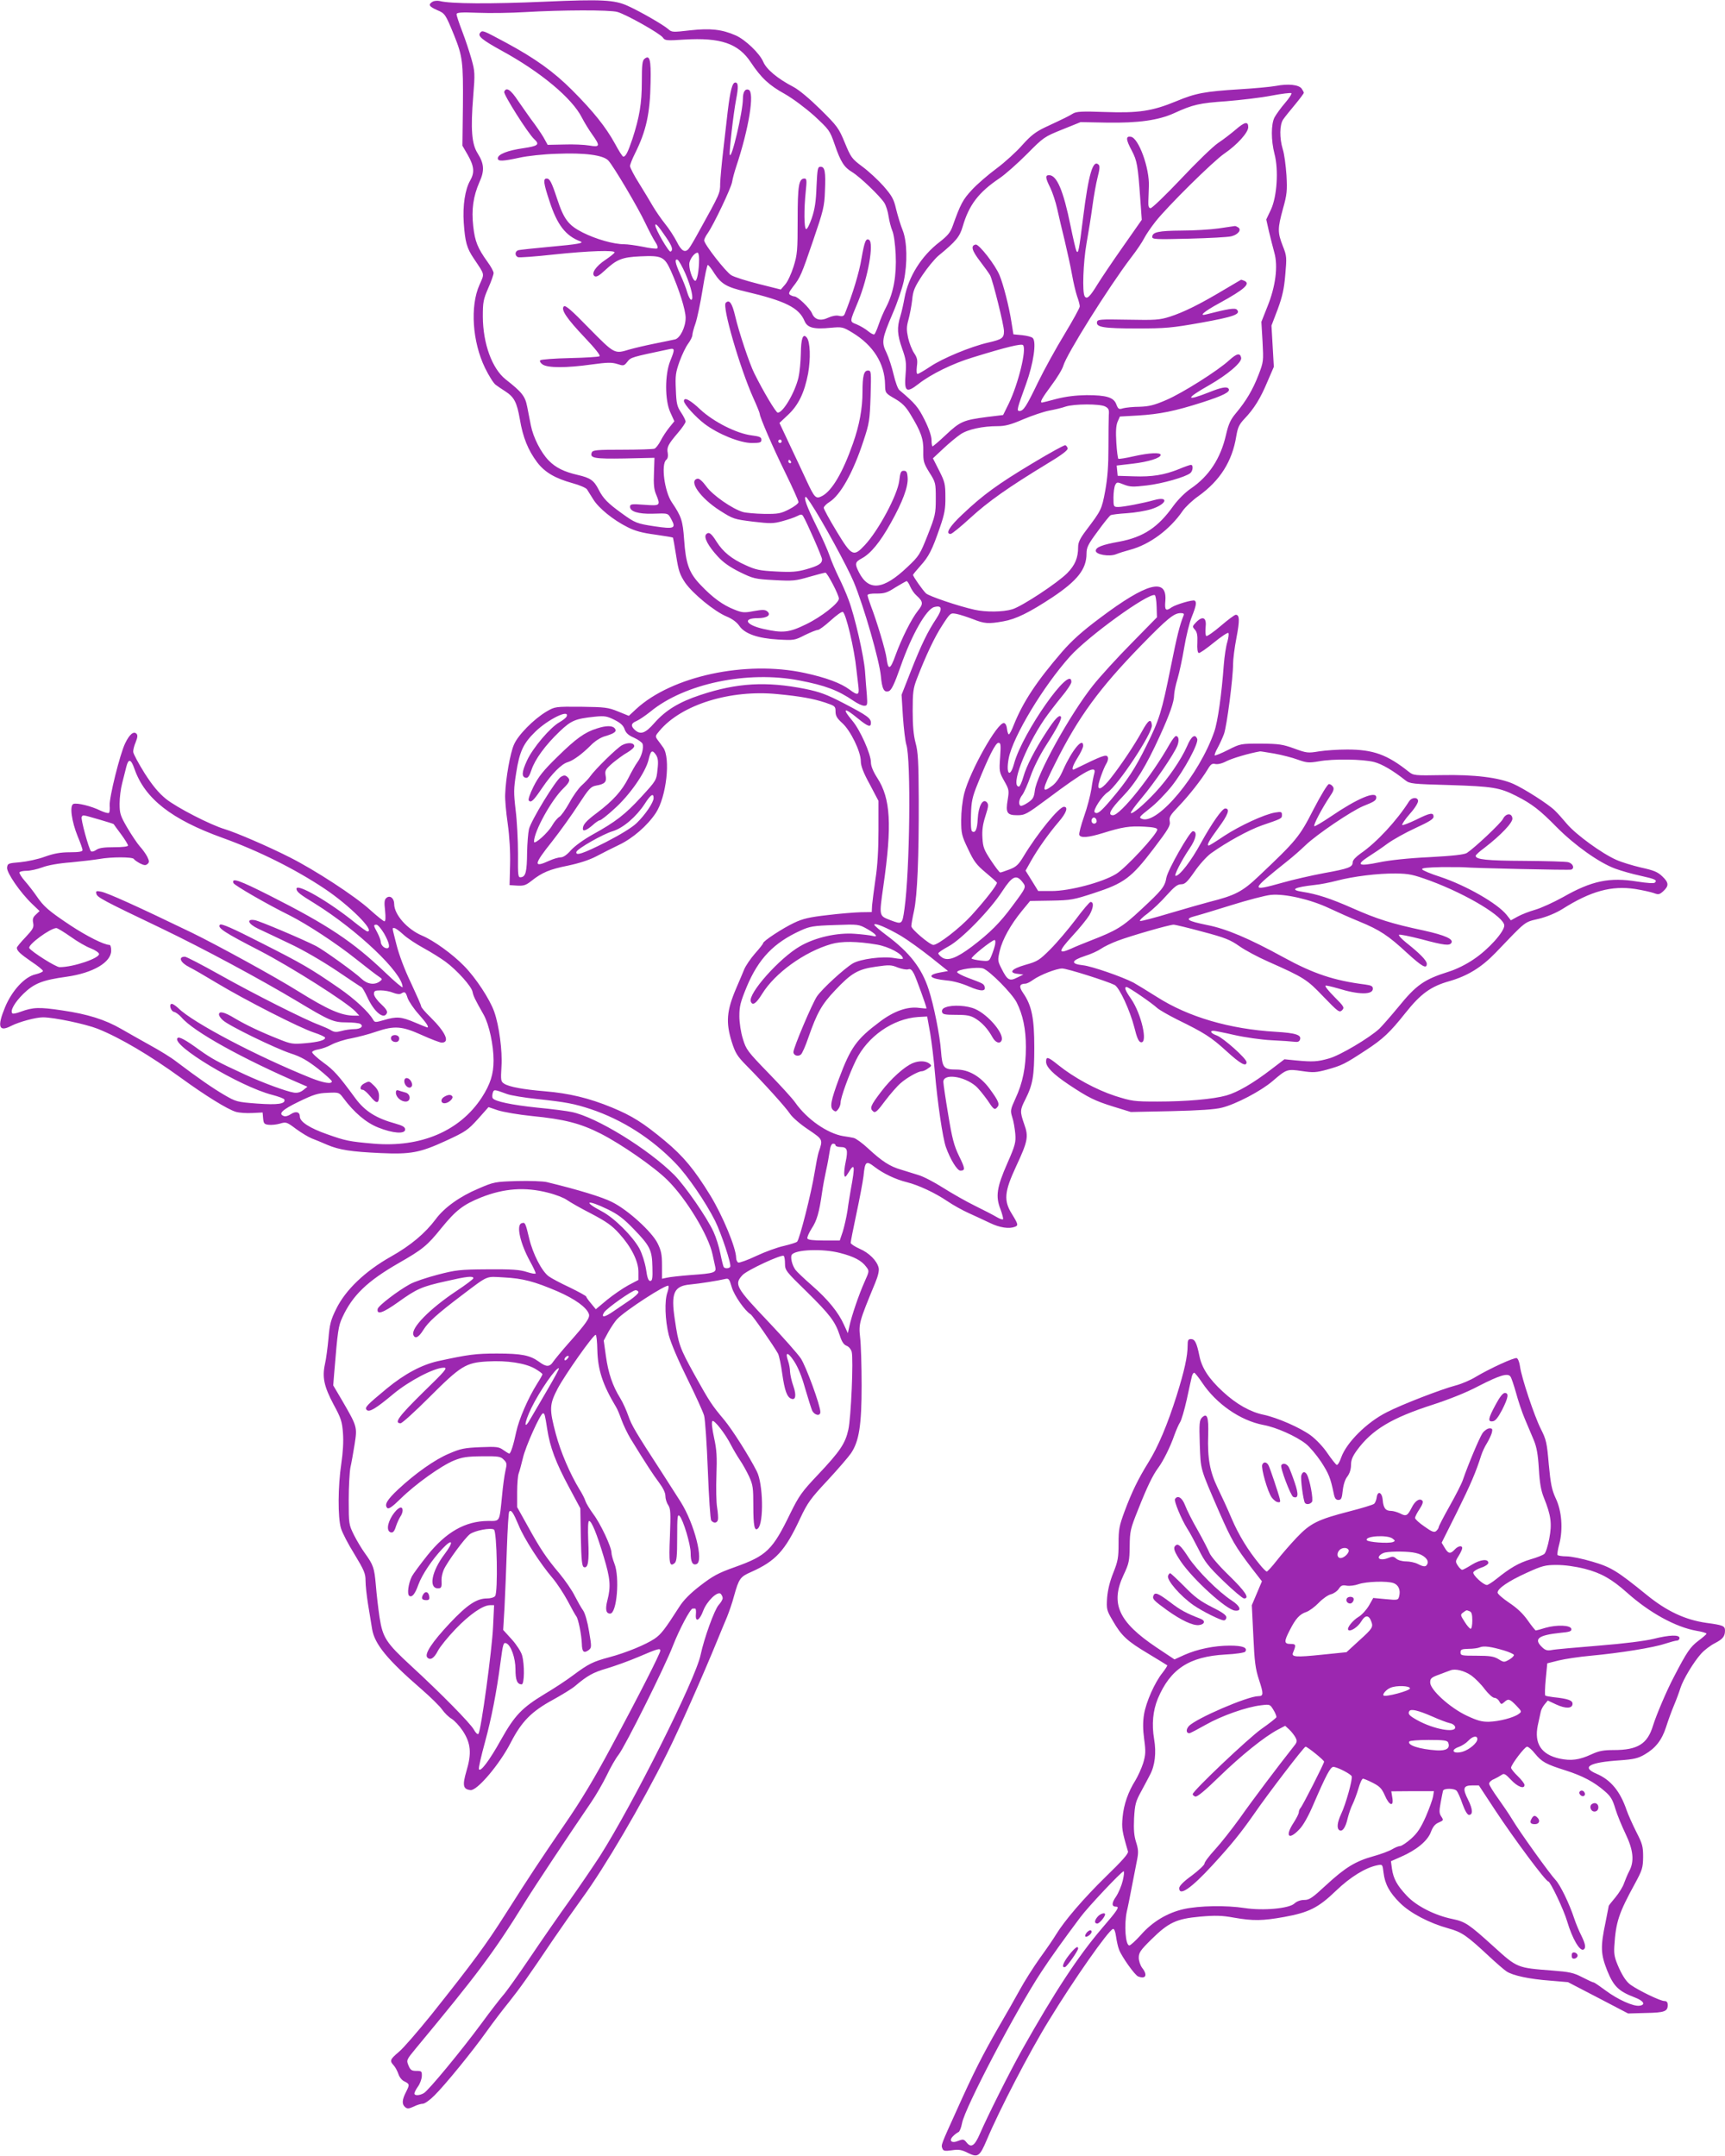 <?xml version="1.0" standalone="no"?>
<!DOCTYPE svg PUBLIC "-//W3C//DTD SVG 20010904//EN"
 "http://www.w3.org/TR/2001/REC-SVG-20010904/DTD/svg10.dtd">
<svg version="1.0" xmlns="http://www.w3.org/2000/svg"
 width="1024pt" height="1280pt" viewBox="0 0 1024 1280"
 preserveAspectRatio="xMidYMid meet">
<g transform="translate(0,1280) scale(0.1,-0.1)"
fill="#9c27b0" stroke="none">
<path d="M2568 12790 c-28 -17 -21 -29 27 -50 47 -20 49 -23 101 -150 50 -125
54 -157 52 -415 l-3 -240 33 -57 c37 -66 40 -103 13 -150 -30 -52 -45 -148
-38 -251 8 -114 18 -150 59 -211 68 -102 65 -87 34 -158 -56 -126 -42 -337 33
-492 23 -47 51 -92 64 -101 12 -9 37 -26 56 -38 54 -35 69 -65 87 -166 18
-108 49 -184 103 -256 45 -59 106 -95 211 -124 41 -11 80 -28 85 -37 6 -9 22
-36 37 -59 32 -52 118 -122 202 -164 44 -23 89 -35 165 -45 57 -8 104 -16 106
-18 1 -2 10 -50 19 -108 14 -90 22 -112 53 -159 46 -66 174 -171 246 -201 34
-14 61 -34 76 -56 32 -47 110 -74 231 -81 92 -5 97 -5 157 26 35 17 69 31 78
31 8 0 42 25 76 56 33 30 66 54 72 51 18 -5 69 -220 81 -342 4 -33 9 -79 12
-102 6 -51 -4 -54 -53 -17 -51 38 -138 71 -268 99 -348 75 -787 -19 -999 -215
l-43 -40 -64 26 c-59 24 -77 26 -219 28 -154 1 -155 1 -205 -28 -76 -45 -170
-140 -194 -197 -22 -49 -49 -201 -52 -294 -2 -27 5 -106 15 -175 11 -80 16
-168 14 -245 l-3 -120 46 -3 c38 -2 51 2 85 29 62 49 107 68 217 90 66 14 125
33 167 55 36 19 97 50 135 68 82 39 168 114 218 189 63 95 89 326 44 389 -9
13 -24 33 -33 45 -15 21 -15 24 11 54 130 156 421 246 701 218 135 -13 208
-26 282 -50 59 -20 62 -22 62 -53 0 -26 9 -41 40 -69 49 -44 110 -169 110
-226 0 -28 15 -68 53 -137 l52 -99 0 -175 c0 -115 -6 -215 -18 -290 -9 -63
-18 -133 -20 -155 l-2 -40 -65 -1 c-36 -1 -125 -8 -198 -17 -105 -12 -146 -21
-198 -46 -66 -31 -184 -108 -184 -121 0 -4 -21 -31 -48 -61 -26 -30 -55 -72
-64 -94 -9 -22 -30 -72 -47 -111 -58 -135 -63 -204 -27 -320 21 -66 33 -85 85
-138 109 -110 236 -251 261 -289 14 -21 61 -62 108 -93 88 -60 88 -58 62 -134
-5 -14 -16 -71 -25 -126 -18 -114 -88 -391 -103 -406 -5 -5 -40 -16 -78 -25
-38 -8 -112 -35 -163 -59 -52 -25 -101 -42 -108 -40 -7 3 -13 16 -13 28 -1 61
-80 250 -153 370 -96 156 -160 233 -269 324 -130 108 -195 149 -316 199 -136
56 -254 84 -397 96 -131 11 -212 26 -242 45 -20 13 -21 19 -16 103 6 91 -14
242 -43 324 -26 74 -109 201 -179 272 -68 70 -180 151 -249 180 -88 37 -166
125 -166 188 0 34 -25 54 -46 36 -12 -10 -14 -25 -8 -76 4 -40 3 -63 -4 -63
-5 0 -44 31 -86 69 -89 81 -327 236 -476 311 -130 66 -319 147 -385 167 -85
25 -287 129 -350 180 -43 35 -79 78 -127 153 -36 58 -67 115 -67 126 -1 12 6
38 15 59 11 27 12 41 4 49 -17 17 -42 -5 -67 -57 -31 -64 -95 -322 -92 -369 2
-20 0 -40 -4 -44 -4 -4 -26 2 -50 13 -54 27 -140 48 -161 40 -24 -9 -11 -103
25 -192 16 -38 29 -75 29 -82 0 -9 -21 -13 -75 -13 -56 0 -94 -7 -148 -26 -39
-15 -106 -29 -147 -33 -71 -6 -75 -7 -78 -32 -3 -30 77 -147 149 -216 l44 -42
-22 -21 c-17 -15 -21 -27 -16 -50 5 -26 -1 -37 -46 -85 -28 -29 -51 -57 -51
-62 0 -18 21 -37 86 -82 38 -25 69 -50 69 -56 0 -5 -20 -14 -45 -20 -63 -14
-139 -96 -180 -195 -48 -116 -37 -149 36 -111 47 24 146 51 189 51 66 0 254
-40 325 -68 135 -54 313 -160 495 -292 143 -104 275 -186 325 -201 20 -6 64
-9 98 -7 l61 3 3 -35 c3 -31 7 -35 33 -38 16 -2 46 1 67 7 36 11 40 10 96 -32
33 -24 75 -49 93 -56 19 -7 60 -24 92 -38 71 -30 141 -41 317 -49 178 -8 233
2 387 73 117 54 130 63 190 129 l63 71 56 -19 c31 -10 122 -26 202 -34 193
-19 286 -43 407 -104 124 -63 321 -200 398 -277 113 -112 244 -330 267 -441 6
-26 13 -59 16 -73 8 -35 -5 -39 -146 -49 -63 -5 -127 -12 -142 -16 l-28 -6 0
79 c0 65 -5 88 -26 131 -34 69 -177 199 -270 245 -58 30 -203 74 -389 119 -22
5 -101 8 -175 6 -131 -4 -138 -5 -230 -45 -110 -46 -203 -113 -253 -181 -63
-84 -148 -156 -267 -223 -151 -85 -269 -197 -324 -310 -32 -64 -39 -91 -46
-175 -5 -54 -14 -123 -21 -153 -17 -79 -5 -133 51 -239 45 -82 51 -103 56
-170 4 -49 0 -116 -10 -183 -20 -132 -21 -319 -2 -382 7 -25 43 -95 80 -154
58 -96 66 -115 66 -158 0 -28 7 -90 15 -140 8 -49 19 -116 24 -147 15 -90 91
-182 293 -357 53 -46 108 -100 122 -120 14 -20 39 -45 56 -55 17 -10 47 -42
67 -72 48 -73 54 -133 22 -239 -25 -86 -20 -108 24 -113 39 -5 173 153 239
282 65 126 123 185 252 255 54 30 113 66 130 81 72 61 107 81 187 104 47 14
134 45 192 70 112 48 127 52 127 36 0 -16 -130 -272 -288 -565 -103 -193 -183
-326 -281 -468 -139 -203 -207 -305 -351 -532 -113 -178 -189 -282 -439 -596
-80 -99 -166 -199 -193 -221 -53 -45 -56 -53 -31 -80 10 -11 22 -34 28 -51 5
-17 20 -37 33 -43 34 -17 35 -19 13 -63 -25 -48 -26 -74 -6 -91 13 -11 22 -10
51 3 19 10 44 17 54 17 11 0 41 21 68 48 65 64 229 266 310 380 37 52 97 131
133 175 66 83 115 152 263 372 45 66 122 176 172 245 132 180 354 558 504 860
69 137 216 469 302 680 17 41 41 100 54 130 12 30 32 87 42 126 28 101 37 113
99 140 148 66 203 125 294 321 43 91 61 116 161 223 62 67 125 140 140 162 48
71 63 167 63 403 0 116 -4 244 -9 285 -9 81 -6 92 89 322 18 43 25 75 21 91
-10 42 -57 89 -113 113 -29 13 -53 29 -53 35 0 7 15 84 34 173 19 89 38 189
42 222 9 90 15 95 66 56 52 -40 126 -75 192 -91 68 -17 167 -63 239 -112 34
-23 91 -55 127 -71 36 -16 93 -43 127 -59 58 -28 113 -36 147 -23 22 8 21 15
-16 75 -51 81 -46 133 24 284 70 150 75 177 48 251 -26 75 -25 84 7 147 44 87
53 139 53 308 0 174 -15 249 -66 323 -27 39 -23 55 14 56 8 0 28 10 44 22 44
31 138 67 173 68 30 0 269 -76 312 -98 29 -16 91 -151 117 -252 15 -62 26 -86
39 -88 43 -8 3 168 -58 257 -35 50 -43 71 -27 71 11 0 150 -95 182 -125 14
-12 68 -43 120 -69 159 -78 199 -103 290 -186 84 -77 120 -96 120 -66 0 21
-137 143 -176 158 -34 12 -46 28 -20 28 7 0 63 -11 124 -25 62 -14 160 -28
219 -31 60 -3 121 -7 136 -9 19 -3 30 0 34 12 11 28 -24 40 -143 47 -274 16
-520 88 -706 207 -59 37 -121 75 -139 85 -70 36 -247 97 -299 103 -76 8 -72
28 10 55 36 11 79 31 96 43 17 12 62 34 100 48 80 30 306 95 331 95 10 0 88
-19 173 -42 133 -35 164 -48 218 -86 34 -24 111 -65 170 -91 214 -95 231 -106
329 -209 87 -90 94 -95 110 -80 15 16 13 21 -46 80 -34 34 -58 64 -52 66 5 2
38 -6 73 -16 125 -39 208 -39 208 -2 0 15 -10 20 -47 25 -183 23 -306 64 -483
161 -206 113 -341 170 -454 192 -118 24 -136 36 -75 52 24 6 123 36 219 66 96
30 202 58 235 61 83 8 235 -27 345 -79 47 -22 127 -58 179 -79 122 -50 173
-84 283 -186 91 -83 118 -98 118 -65 0 19 -42 62 -123 126 -26 21 -45 41 -42
46 2 4 62 -8 132 -26 138 -37 168 -40 179 -22 14 22 -36 45 -162 73 -193 41
-278 68 -425 133 -131 58 -212 84 -296 97 -79 12 -52 27 72 41 33 3 92 15 130
25 99 26 245 44 350 43 80 -1 103 -6 205 -43 221 -82 440 -215 440 -266 0 -37
-94 -142 -181 -200 -45 -31 -104 -60 -149 -74 -146 -46 -192 -78 -300 -211
-43 -52 -93 -109 -111 -127 -59 -55 -234 -159 -299 -177 -70 -20 -97 -21 -195
-12 l-70 7 -80 -61 c-107 -82 -198 -135 -265 -154 -78 -22 -239 -36 -409 -36
-140 0 -152 2 -253 34 -110 36 -243 108 -336 183 -62 50 -72 52 -72 19 0 -31
43 -74 134 -135 117 -78 156 -97 265 -131 l104 -32 241 5 c167 4 260 10 301
21 83 21 230 98 299 157 84 72 87 73 175 60 67 -10 84 -9 150 9 88 25 103 32
228 114 103 67 144 106 237 223 90 113 150 157 261 188 107 31 189 81 273 168
186 194 169 181 257 202 49 12 103 35 140 58 169 107 292 140 432 119 43 -7
93 -18 110 -24 29 -11 35 -9 58 12 33 31 32 50 -7 87 -27 26 -51 36 -125 52
-51 12 -117 32 -148 46 -86 38 -238 149 -292 212 -26 31 -59 68 -73 81 -37 37
-181 129 -246 158 -86 38 -231 56 -426 52 -160 -3 -167 -2 -195 20 -128 102
-211 132 -366 132 -54 0 -129 -5 -167 -11 -66 -11 -73 -10 -147 17 -69 25 -91
28 -198 29 -119 0 -121 0 -194 -37 -41 -21 -77 -35 -80 -33 -2 3 5 23 17 44
12 22 29 59 38 83 17 47 54 332 54 415 0 29 9 99 20 156 20 104 19 137 -4 137
-7 0 -47 -30 -89 -66 -42 -36 -81 -63 -86 -60 -5 3 -6 26 -4 51 7 58 -16 71
-55 32 -24 -25 -25 -27 -9 -45 13 -14 17 -34 15 -77 -2 -36 1 -59 8 -62 6 -2
46 26 90 62 43 35 82 61 86 57 4 -4 1 -28 -6 -53 -8 -25 -17 -85 -21 -135 -13
-178 -36 -340 -57 -399 -88 -254 -335 -551 -428 -517 -21 8 -18 12 44 61 37
28 96 89 132 134 74 94 161 255 151 280 -12 32 -35 17 -60 -43 -35 -80 -114
-195 -189 -275 -69 -74 -136 -130 -145 -122 -3 4 26 44 64 89 74 87 195 264
213 313 11 30 7 55 -9 55 -6 0 -22 -21 -37 -47 -107 -190 -293 -423 -337 -423
-34 0 -15 35 56 109 79 82 139 179 222 361 59 129 85 204 85 243 0 16 9 60 20
96 11 37 29 121 40 187 11 66 31 148 45 182 26 65 30 88 17 96 -11 7 -112 -23
-137 -40 -35 -25 -42 -17 -37 39 11 139 -109 108 -388 -102 -107 -80 -167
-134 -226 -202 -150 -174 -230 -295 -285 -431 -12 -32 -26 -58 -30 -58 -4 0
-9 15 -11 32 -2 20 -9 34 -18 35 -38 7 -202 -285 -236 -418 -11 -44 -18 -108
-18 -159 0 -78 3 -92 41 -171 34 -73 50 -94 104 -139 35 -29 65 -56 67 -60 4
-11 -69 -105 -153 -197 -68 -74 -196 -173 -224 -173 -21 0 -131 93 -131 111 0
10 7 51 16 91 20 93 29 321 28 663 -1 222 -4 282 -19 335 -12 46 -17 102 -17
190 0 109 3 133 25 190 52 135 105 248 151 318 48 74 48 74 85 67 20 -4 63
-18 97 -31 68 -27 91 -29 180 -13 75 13 154 52 292 143 148 99 202 167 202
259 0 37 9 55 66 132 36 50 71 93 77 96 7 4 50 9 97 12 47 3 112 14 144 24 92
29 109 79 18 54 -68 -19 -183 -41 -214 -41 -27 0 -28 2 -28 56 0 30 5 64 10
74 10 19 12 19 52 3 36 -14 53 -15 137 -5 93 11 229 50 257 73 16 13 19 49 4
49 -6 0 -38 -11 -71 -25 -87 -35 -160 -47 -269 -43 l-95 3 -3 31 -3 30 94 11
c95 11 167 34 167 52 0 16 -65 13 -160 -8 -47 -11 -88 -17 -91 -15 -3 2 -9 45
-12 95 -4 66 -2 101 7 124 l14 32 106 6 c132 8 220 26 383 78 124 40 168 62
157 80 -9 16 -42 10 -119 -21 -140 -55 -138 -37 3 43 110 63 196 136 190 163
-6 30 -26 26 -70 -14 -67 -62 -279 -196 -375 -237 -72 -31 -101 -38 -158 -40
-38 0 -83 -5 -98 -9 -25 -8 -29 -5 -40 23 -15 42 -59 55 -177 55 -65 -1 -121
-8 -177 -22 -45 -12 -84 -22 -87 -22 -15 0 -2 24 55 101 34 45 66 98 71 117
19 68 269 467 402 642 32 41 67 93 78 115 11 22 42 67 68 100 71 90 343 359
408 403 76 52 142 125 142 157 0 36 -21 32 -75 -15 -26 -22 -72 -58 -104 -79
-31 -21 -131 -118 -221 -214 -91 -96 -172 -174 -180 -173 -11 1 -14 12 -13 41
1 22 2 61 3 88 5 108 -61 289 -107 295 -31 5 -30 -16 6 -83 31 -59 36 -88 50
-285 l9 -125 -112 -160 c-62 -88 -129 -188 -150 -222 -47 -77 -64 -92 -77 -72
-15 24 -9 199 11 314 11 61 27 160 35 220 8 61 22 138 31 173 12 46 14 66 6
74 -34 34 -60 -58 -92 -312 -25 -201 -29 -220 -40 -200 -4 8 -20 76 -35 150
-42 207 -81 300 -127 300 -24 0 -23 -15 7 -75 13 -27 32 -84 41 -125 9 -41 29
-127 45 -191 15 -64 35 -154 43 -200 8 -46 22 -104 30 -128 9 -24 16 -51 16
-60 0 -9 -41 -83 -91 -166 -50 -82 -121 -211 -157 -285 -69 -143 -86 -170
-110 -170 -18 0 -15 11 39 160 44 121 63 250 40 273 -7 7 -35 14 -63 17 l-52
5 -12 75 c-14 91 -48 222 -70 275 -25 62 -123 187 -142 183 -31 -6 -23 -35 26
-99 27 -35 54 -73 60 -84 16 -31 82 -296 82 -331 0 -41 -11 -49 -94 -68 -104
-24 -270 -93 -343 -142 -36 -24 -70 -44 -76 -44 -6 0 -7 17 -4 45 5 37 2 51
-16 78 -13 19 -29 60 -36 91 -10 47 -10 65 2 108 8 29 18 82 22 117 5 55 14
76 60 146 30 45 73 97 95 116 106 87 127 113 145 174 37 128 94 203 219 287
34 23 106 87 162 143 99 100 103 103 210 146 l109 44 157 -3 c186 -3 305 14
398 56 111 51 150 60 310 71 85 7 206 21 267 33 62 12 116 18 119 15 4 -4 -13
-30 -38 -59 -25 -29 -52 -67 -62 -85 -21 -41 -21 -136 0 -217 25 -94 15 -252
-21 -330 l-28 -59 16 -71 c9 -39 24 -96 32 -126 23 -81 7 -202 -41 -320 l-36
-91 7 -118 c6 -115 6 -119 -24 -197 -34 -88 -73 -154 -134 -227 -32 -38 -44
-64 -59 -129 -32 -140 -101 -245 -208 -318 -35 -24 -75 -64 -104 -103 -91
-128 -178 -186 -322 -213 -101 -18 -139 -33 -139 -54 0 -23 80 -36 119 -21 17
7 55 19 85 27 116 31 236 120 312 231 16 23 58 63 94 88 128 92 200 206 224
355 9 53 17 70 49 104 56 59 94 119 136 220 l38 88 -7 123 -7 122 37 97 c28
76 38 122 45 205 9 103 9 111 -15 171 -31 80 -31 103 1 220 24 85 26 107 21
200 -4 58 -13 127 -22 154 -20 66 -19 145 2 176 9 14 41 53 70 88 29 35 53 67
53 71 0 4 -6 15 -13 25 -17 23 -79 30 -152 16 -33 -6 -130 -15 -215 -20 -208
-13 -262 -23 -377 -71 -143 -59 -224 -71 -423 -64 -137 5 -169 3 -190 -9 -26
-16 -48 -27 -166 -82 -56 -27 -84 -48 -135 -105 -35 -40 -104 -103 -154 -140
-50 -37 -116 -94 -146 -127 -53 -57 -67 -83 -114 -215 -13 -37 -30 -57 -76
-93 -109 -83 -186 -207 -209 -331 -6 -34 -17 -84 -25 -110 -21 -68 -19 -109
11 -194 23 -64 25 -84 20 -150 -9 -105 4 -115 76 -59 72 57 203 122 323 158
197 61 288 83 298 73 23 -23 -28 -230 -84 -346 l-34 -69 -98 -12 c-137 -18
-157 -26 -241 -105 -40 -38 -77 -69 -80 -69 -3 0 -6 17 -6 37 0 23 -15 68 -41
120 -38 76 -56 98 -150 177 -9 7 -24 49 -34 92 -10 43 -29 102 -42 129 -31 63
-28 83 36 233 28 64 57 151 66 192 23 107 20 236 -6 302 -12 29 -29 85 -39
125 -14 62 -25 80 -75 138 -32 36 -89 89 -126 116 -63 47 -68 55 -104 142 -36
87 -44 98 -144 197 -65 64 -127 116 -161 134 -94 49 -160 104 -179 149 -22 51
-107 132 -164 157 -82 36 -151 43 -269 30 -104 -12 -110 -12 -131 7 -28 25
-165 104 -240 138 -79 36 -155 40 -493 25 -317 -14 -560 -13 -624 4 -14 3 -33
1 -42 -4z m1097 -61 c53 -15 252 -127 270 -152 12 -18 21 -19 127 -12 216 13
321 -23 395 -135 62 -93 108 -136 202 -188 49 -28 121 -82 175 -130 88 -82 92
-86 121 -170 36 -105 56 -135 104 -164 46 -28 166 -143 191 -183 10 -16 21
-52 25 -80 4 -27 14 -66 22 -85 9 -20 17 -79 20 -140 6 -125 -13 -228 -55
-310 -16 -30 -37 -79 -46 -107 -10 -29 -21 -55 -26 -58 -5 -3 -21 6 -37 19
-15 13 -46 31 -67 40 -44 18 -44 10 9 138 58 142 94 345 64 364 -19 11 -27 -9
-45 -111 -13 -81 -53 -213 -99 -328 -6 -14 -14 -17 -35 -12 -16 4 -41 -1 -63
-11 -46 -22 -81 -13 -97 26 -13 31 -85 100 -104 100 -6 0 -17 4 -25 9 -12 7
-8 16 16 48 44 56 50 70 121 278 59 173 66 199 69 289 5 117 0 146 -26 146
-17 0 -19 -11 -24 -117 -3 -89 -10 -135 -28 -188 -13 -38 -28 -68 -34 -65 -12
6 -13 115 -2 223 7 65 6 77 -7 77 -34 0 -41 -40 -41 -245 0 -182 -2 -207 -24
-277 -13 -42 -35 -90 -50 -107 l-26 -30 -131 33 c-72 18 -145 41 -163 52 -32
19 -161 184 -161 207 0 6 9 26 21 42 36 52 139 268 145 305 3 19 14 60 24 90
75 224 111 443 74 457 -21 8 -34 -13 -34 -54 0 -75 -69 -369 -78 -331 -4 19
22 246 38 329 14 72 13 99 -5 99 -18 0 -30 -47 -45 -170 -6 -52 -18 -158 -27
-235 -9 -77 -17 -165 -18 -195 0 -57 0 -57 -128 -288 -25 -46 -51 -90 -58 -98
-22 -27 -44 -15 -71 40 -15 29 -46 78 -70 107 -24 30 -56 77 -72 104 -16 28
-53 89 -82 136 -30 47 -54 94 -54 103 0 9 13 42 29 74 67 134 90 238 93 424 3
135 -5 165 -37 138 -12 -10 -15 -37 -15 -134 0 -130 -14 -212 -56 -341 -27
-80 -40 -105 -54 -105 -5 0 -27 35 -50 78 -54 98 -128 191 -255 318 -109 109
-218 187 -390 280 -140 75 -141 76 -155 59 -16 -19 12 -42 128 -106 231 -126
418 -282 476 -397 15 -29 43 -75 62 -101 48 -68 46 -76 -18 -65 -29 5 -97 8
-150 6 l-97 -2 -16 29 c-8 17 -36 59 -62 95 -27 35 -69 97 -96 135 -46 70 -72
86 -84 56 -5 -16 141 -247 178 -281 35 -32 23 -41 -65 -54 -92 -13 -151 -36
-151 -60 0 -19 28 -18 130 4 44 10 143 21 220 23 167 7 276 -8 306 -40 30 -32
176 -278 220 -372 21 -44 47 -94 59 -112 13 -19 17 -34 11 -38 -6 -3 -44 1
-85 10 -41 8 -91 15 -111 15 -63 0 -167 30 -245 69 -87 44 -113 79 -154 204
-32 97 -43 117 -61 117 -22 0 -19 -27 17 -135 45 -139 95 -205 183 -238 25
-10 -13 -17 -178 -32 -97 -9 -184 -18 -192 -21 -20 -8 -19 -33 0 -41 9 -3 104
4 213 16 207 22 366 27 360 12 -1 -5 -25 -24 -53 -43 -59 -39 -88 -83 -65 -98
10 -6 27 3 61 35 70 65 101 78 209 83 129 6 144 -2 182 -85 48 -107 88 -233
88 -280 0 -55 -33 -121 -63 -128 -12 -3 -67 -14 -121 -25 -55 -11 -122 -27
-150 -35 -89 -27 -87 -28 -239 126 -104 107 -141 139 -150 130 -19 -19 17 -72
125 -186 60 -63 94 -106 87 -110 -6 -4 -85 -9 -177 -11 -91 -2 -170 -8 -175
-13 -5 -5 1 -16 14 -25 31 -21 141 -21 291 0 94 13 120 13 152 3 37 -12 40
-12 60 13 21 27 22 27 249 75 33 7 34 0 6 -69 -33 -81 -33 -234 0 -306 l24
-53 -30 -37 c-17 -21 -40 -56 -51 -78 -12 -23 -28 -44 -37 -48 -9 -3 -95 -6
-191 -6 -149 0 -175 -2 -181 -16 -13 -34 13 -39 195 -36 l177 4 -3 -89 c-3
-65 0 -99 12 -127 28 -68 27 -70 -69 -63 -78 6 -85 4 -85 -12 0 -28 49 -43
132 -41 98 3 92 5 114 -35 28 -52 15 -57 -99 -40 -107 16 -117 20 -197 78 -83
60 -109 87 -136 139 -28 56 -50 71 -124 88 -82 19 -131 43 -173 86 -46 47 -92
137 -106 209 -6 30 -16 81 -22 112 -12 61 -31 85 -128 161 -80 64 -134 211
-135 372 0 86 3 102 32 169 18 40 32 81 32 90 0 9 -16 39 -36 66 -59 82 -75
122 -85 212 -11 100 0 177 37 262 31 68 28 109 -11 171 -35 55 -42 142 -26
339 11 135 10 147 -10 219 -12 42 -36 116 -55 165 -19 49 -34 95 -34 102 0 11
25 13 128 9 70 -3 195 -1 277 4 221 13 503 14 550 1z m289 -1338 c37 -54 43
-75 27 -85 -10 -6 -91 134 -91 156 0 17 18 -3 64 -71z m196 -130 c0 -66 -12
-132 -24 -128 -17 6 -40 81 -33 109 7 28 32 58 48 58 5 0 9 -17 9 -39z m-81
-86 c35 -82 51 -155 34 -155 -5 0 -16 19 -23 43 -6 23 -25 71 -41 106 -31 69
-36 95 -17 89 7 -3 28 -40 47 -83z m173 0 c41 -62 73 -80 184 -106 237 -56
317 -96 350 -175 17 -40 54 -50 156 -40 67 6 72 5 128 -29 124 -75 192 -183
194 -309 1 -49 1 -50 58 -83 43 -25 65 -47 92 -92 63 -103 79 -148 77 -220 -1
-59 2 -71 36 -126 37 -58 38 -63 38 -155 0 -90 -3 -102 -48 -217 -46 -116 -51
-124 -121 -190 -142 -135 -229 -145 -287 -31 -26 51 -24 61 17 83 52 28 108
95 172 210 70 125 104 216 100 269 -2 33 -7 41 -23 41 -17 0 -21 -9 -27 -60
-11 -85 -122 -293 -204 -381 -67 -72 -78 -67 -168 82 -42 69 -76 132 -76 139
0 7 15 23 33 34 66 41 141 175 202 361 36 108 38 125 43 268 4 147 4 152 -16
152 -24 0 -32 -33 -32 -127 0 -97 -18 -197 -57 -307 -60 -171 -124 -280 -183
-311 -37 -19 -44 -12 -92 91 -20 43 -64 138 -99 211 l-62 132 51 48 c62 58 97
131 119 245 16 89 13 189 -8 214 -22 27 -34 -4 -35 -95 -1 -48 -7 -112 -14
-142 -21 -89 -91 -209 -123 -209 -11 0 -86 126 -140 235 -28 56 -91 244 -113
339 -18 76 -34 100 -56 78 -22 -22 84 -386 163 -563 22 -48 39 -91 39 -96 0
-19 79 -202 154 -354 42 -86 76 -162 76 -170 0 -8 -25 -27 -56 -43 -49 -25
-65 -28 -148 -27 -51 1 -107 6 -125 11 -63 18 -181 100 -218 152 -22 30 -42
48 -52 46 -57 -11 16 -115 132 -189 80 -51 85 -52 197 -66 103 -12 121 -12
175 3 33 9 72 22 87 30 21 11 28 11 35 1 21 -34 113 -243 113 -258 0 -25 -21
-38 -94 -59 -54 -15 -86 -18 -179 -13 -98 5 -121 10 -182 38 -82 37 -133 78
-172 140 -31 50 -46 60 -62 42 -14 -18 13 -69 70 -131 33 -36 72 -63 130 -92
80 -39 90 -42 204 -48 110 -6 127 -5 208 19 48 14 92 25 97 25 11 0 80 -132
80 -154 0 -27 -105 -109 -194 -152 -102 -50 -139 -54 -254 -28 -106 24 -126
64 -33 64 55 0 81 19 56 40 -13 11 -29 11 -80 2 -57 -11 -69 -10 -116 9 -67
26 -129 71 -200 146 -69 72 -88 125 -98 271 -8 111 -16 136 -73 220 -43 63
-65 225 -33 252 9 7 12 22 9 40 -7 34 2 52 61 121 25 29 45 59 45 66 0 7 -12
32 -27 54 -24 36 -28 54 -31 136 -4 83 -1 102 22 167 15 41 38 89 52 107 13
18 24 40 24 49 0 9 8 41 19 71 10 30 29 120 42 201 13 82 27 147 31 145 5 -1
23 -24 40 -52z m2318 -788 c21 -11 25 -19 22 -52 -1 -22 -2 -107 -2 -190 0
-109 -5 -180 -19 -258 -21 -113 -24 -117 -113 -235 -37 -49 -48 -72 -48 -100
0 -64 -18 -107 -65 -155 -59 -59 -267 -196 -325 -214 -55 -17 -158 -18 -225
-3 -95 21 -269 80 -288 97 -19 18 -77 100 -77 110 0 3 20 27 44 54 50 55 70
95 116 229 27 78 33 110 32 179 0 76 -3 90 -37 157 l-37 73 62 58 c34 32 80
70 101 84 43 30 132 49 222 49 44 0 78 9 152 41 52 22 121 45 152 51 32 6 76
16 98 24 53 17 203 17 235 1z m-1920 -207 c0 -5 -4 -10 -10 -10 -5 0 -10 5
-10 10 0 6 5 10 10 10 6 0 10 -4 10 -10z m55 -120 c3 -5 1 -10 -4 -10 -6 0
-11 5 -11 10 0 6 2 10 4 10 3 0 8 -4 11 -10z m117 -247 c67 -100 219 -379 256
-468 61 -147 152 -466 161 -558 7 -78 19 -101 48 -90 15 6 33 43 68 143 67
192 154 344 201 356 47 12 50 -11 12 -69 -51 -77 -88 -152 -151 -312 l-55
-140 8 -130 c5 -71 14 -146 20 -165 29 -89 21 -751 -11 -977 -13 -92 -14 -92
-81 -67 -71 28 -70 20 -44 204 52 363 43 519 -36 641 -25 39 -38 71 -38 93 0
49 -64 193 -111 248 -63 75 -48 80 33 13 60 -49 78 -55 78 -27 0 28 -22 44
-160 116 -104 54 -143 68 -230 86 -231 46 -405 36 -622 -36 -127 -42 -206 -90
-274 -167 -53 -61 -82 -71 -116 -40 -25 23 -22 39 10 52 16 7 53 32 83 56 203
167 577 245 885 185 152 -29 229 -58 321 -121 23 -16 51 -29 63 -29 19 0 20 4
16 63 -3 34 -8 98 -11 142 -7 91 -61 328 -98 425 -13 36 -40 97 -59 135 -19
39 -43 95 -53 125 -10 30 -46 112 -81 182 -54 109 -76 168 -60 168 2 0 15 -17
28 -37z m591 -495 c8 -18 24 -42 37 -53 41 -37 42 -50 9 -91 -39 -49 -97 -165
-134 -267 -30 -84 -43 -88 -52 -16 -5 44 -58 221 -94 314 -10 28 -19 55 -19
61 0 7 21 11 54 10 46 0 63 5 112 37 33 20 62 36 66 37 4 0 14 -15 21 -32z
m1463 -119 l2 -64 -152 -155 c-84 -85 -187 -198 -228 -250 -136 -171 -335
-531 -345 -624 -5 -40 -11 -51 -41 -71 -19 -13 -39 -22 -44 -19 -14 9 -9 40
11 65 10 13 32 63 49 111 17 50 55 125 90 180 68 106 99 165 89 174 -11 11
-36 -16 -84 -90 -70 -107 -120 -204 -138 -268 -9 -32 -21 -58 -26 -58 -52 0
35 229 151 400 23 33 68 92 100 131 33 39 60 80 60 90 0 112 -291 -302 -340
-484 -24 -89 -50 -64 -32 31 25 129 206 429 364 605 109 121 462 376 503 364
5 -2 10 -32 11 -68z m159 -56 c-22 -55 -38 -118 -75 -303 -54 -269 -68 -313
-144 -466 -68 -138 -115 -209 -211 -322 -62 -73 -82 -89 -97 -74 -11 11 44 97
77 118 61 40 269 354 263 399 -5 42 -21 32 -60 -39 -43 -78 -122 -197 -186
-278 -43 -55 -72 -73 -72 -45 0 21 32 109 48 134 8 13 12 30 8 38 -7 19 -31
10 -198 -72 -20 -10 -12 19 18 67 19 30 34 62 34 72 0 55 -66 -25 -119 -143
-18 -43 -41 -76 -63 -93 -68 -51 -65 -29 18 136 136 272 261 442 507 695 158
162 196 193 236 193 18 0 22 -4 16 -17z m-3661 -596 c-3 -8 -22 -23 -43 -35
-55 -31 -157 -151 -192 -226 -32 -69 -34 -99 -7 -104 12 -2 21 11 33 47 21 63
82 147 167 228 69 66 94 76 209 88 59 6 73 3 117 -19 36 -18 53 -34 60 -56 8
-22 23 -36 56 -50 24 -11 46 -27 50 -35 9 -24 -5 -77 -30 -110 -12 -16 -36
-59 -53 -93 -39 -77 -91 -135 -186 -207 -67 -50 -85 -71 -85 -96 0 -17 22 -9
57 21 18 17 38 30 44 30 6 0 45 30 86 68 90 80 185 216 203 291 13 57 22 62
45 28 11 -18 14 -38 8 -87 -6 -62 -7 -64 -96 -161 -96 -105 -152 -148 -291
-225 -52 -29 -104 -67 -126 -91 -24 -28 -46 -43 -61 -43 -13 0 -44 -9 -68 -20
-96 -44 -94 -24 17 115 48 61 118 159 156 218 63 96 73 107 105 113 52 9 64
22 56 60 -5 29 -1 36 42 74 27 22 66 51 88 63 22 13 40 29 40 37 0 21 -38 24
-72 6 -29 -15 -161 -144 -190 -186 -9 -13 -32 -37 -50 -53 -18 -16 -51 -62
-73 -103 -23 -41 -50 -79 -60 -84 -10 -6 -29 -28 -41 -49 -24 -44 -109 -120
-109 -98 0 61 103 247 174 316 39 38 44 52 22 70 -11 9 -19 9 -36 -1 -31 -19
-178 -260 -190 -311 -5 -23 -10 -85 -11 -137 -1 -114 -8 -144 -35 -148 -19 -3
-20 3 -19 140 0 79 -6 195 -14 258 -12 103 -12 126 3 220 20 128 42 176 114
246 75 73 203 136 186 91z m2573 -243 c-6 -83 -5 -88 24 -140 29 -51 30 -57
21 -112 -13 -77 -5 -92 57 -92 45 0 56 6 177 96 227 170 296 207 280 152 -4
-13 -12 -54 -17 -91 -6 -38 -25 -112 -44 -165 -18 -52 -31 -101 -28 -109 8
-19 52 -16 140 11 115 36 159 43 246 38 55 -3 77 -8 77 -17 0 -27 -188 -230
-245 -264 -82 -50 -276 -101 -381 -101 l-81 0 -37 60 -38 61 32 57 c40 71 105
163 165 233 45 52 58 89 31 89 -29 0 -158 -158 -241 -296 -29 -48 -43 -61 -83
-76 -26 -10 -50 -18 -54 -18 -5 0 -29 32 -55 71 -41 62 -48 79 -51 134 -3 47
2 81 18 131 19 59 19 69 7 82 -24 23 -49 -26 -53 -100 -3 -62 -14 -86 -33 -74
-7 4 -9 41 -7 99 2 78 8 106 39 182 66 164 107 245 124 245 14 0 15 -11 10
-86z m1628 22 c44 -8 107 -24 139 -36 54 -19 66 -20 125 -10 86 16 262 13 328
-4 47 -12 113 -51 186 -109 26 -20 41 -22 265 -28 252 -8 295 -15 392 -64 93
-47 141 -84 240 -185 108 -109 253 -212 348 -247 35 -13 102 -32 149 -42 90
-20 102 -26 87 -41 -6 -6 -45 -3 -104 6 -165 27 -271 5 -441 -92 -56 -31 -130
-65 -165 -75 -35 -10 -82 -28 -105 -41 l-40 -22 -25 32 c-54 68 -241 175 -394
226 -57 18 -106 39 -108 45 -3 8 33 11 115 13 65 0 125 0 133 -1 51 -5 625
-18 637 -14 22 8 11 36 -17 44 -14 4 -132 7 -262 8 -222 1 -288 8 -288 30 0 5
24 27 53 48 96 74 169 150 165 175 -4 33 -39 30 -56 -4 -12 -25 -167 -171
-214 -202 -17 -10 -78 -17 -223 -25 -126 -6 -237 -18 -299 -31 -121 -25 -139
-16 -64 33 30 19 82 54 114 78 33 24 108 66 167 93 80 37 107 53 107 67 0 27
-20 24 -104 -18 -42 -20 -78 -34 -82 -31 -3 4 17 34 46 67 32 36 50 67 48 78
-4 22 -38 19 -53 -4 -72 -114 -194 -246 -288 -310 -29 -21 -47 -40 -47 -52 0
-29 -22 -38 -172 -65 -74 -14 -184 -39 -243 -56 -197 -55 -195 -50 30 130 28
22 75 63 105 92 68 65 271 202 342 232 68 27 78 34 78 52 0 41 -112 -6 -269
-113 -52 -35 -96 -61 -99 -58 -7 7 47 108 91 174 23 33 28 48 20 60 -6 9 -16
16 -24 16 -8 0 -48 -66 -92 -151 -83 -163 -102 -185 -325 -396 -97 -92 -139
-114 -294 -153 -35 -9 -139 -39 -231 -66 -93 -28 -173 -49 -179 -47 -6 2 14
23 45 45 30 23 81 71 113 108 45 50 64 65 85 65 23 0 36 12 80 75 28 41 72 90
98 109 94 67 223 138 303 166 117 40 118 40 118 62 0 18 -4 20 -40 14 -63 -10
-210 -78 -303 -139 -47 -32 -88 -57 -91 -57 -15 0 -1 26 54 101 61 82 74 119
43 119 -18 0 -80 -89 -144 -205 -57 -105 -126 -195 -150 -195 -12 0 33 89 83
163 39 57 47 102 19 102 -18 0 -149 -230 -157 -276 -9 -53 -26 -74 -149 -188
-112 -105 -146 -125 -300 -185 -38 -15 -91 -36 -116 -48 -79 -35 -78 -18 5 73
43 46 89 103 103 126 24 42 28 78 7 78 -6 0 -46 -47 -89 -105 -44 -58 -111
-137 -150 -176 -65 -65 -76 -72 -147 -92 -84 -24 -104 -48 -45 -54 l32 -4 -37
-18 c-45 -23 -58 -16 -93 54 -23 45 -23 50 -10 106 16 67 64 154 133 238 l47
57 125 2 c117 2 133 5 255 45 178 58 221 90 352 262 89 117 102 139 97 163 -5
25 2 37 53 90 63 66 135 158 172 219 18 31 27 37 46 32 14 -3 40 3 66 17 34
17 134 47 199 58 3 1 41 -6 85 -13z m-6766 -93 c62 -175 219 -298 521 -407
214 -77 431 -185 605 -301 149 -99 305 -255 256 -255 -5 0 -37 23 -72 51 -158
128 -350 238 -349 202 1 -18 20 -33 110 -88 251 -156 520 -411 520 -496 0 -6
-48 34 -106 90 -189 180 -337 279 -683 454 -182 92 -228 108 -215 74 5 -13
200 -126 334 -192 103 -52 277 -166 391 -257 63 -50 125 -98 138 -106 22 -15
22 -16 5 -29 -31 -23 -75 -16 -109 17 -36 35 -222 169 -268 193 -78 40 -335
149 -364 154 -53 9 -41 -22 20 -51 28 -13 113 -53 188 -89 81 -38 192 -103
276 -159 77 -52 144 -97 149 -99 5 -2 20 -28 34 -58 41 -90 100 -138 117 -95
4 11 -8 28 -36 54 -23 21 -41 47 -41 59 0 18 6 21 40 21 22 0 56 -6 74 -14 20
-8 39 -10 47 -5 22 14 27 11 39 -27 7 -19 36 -63 66 -96 47 -53 63 -78 50 -78
-2 0 -36 14 -74 30 -81 34 -107 36 -182 14 -52 -15 -55 -15 -65 2 -26 46 -109
123 -203 188 -170 117 -216 144 -461 268 -172 88 -237 116 -245 108 -18 -18
27 -47 237 -155 185 -96 515 -305 567 -360 l23 -25 -29 0 c-78 0 -157 35 -334
145 -139 87 -475 271 -630 347 -331 160 -500 236 -539 244 -29 6 -33 4 -29
-12 4 -21 37 -39 393 -209 241 -116 578 -297 800 -430 191 -115 214 -125 292
-125 37 0 74 -4 82 -9 22 -14 2 -31 -37 -31 -20 0 -54 -5 -75 -11 -30 -8 -43
-7 -60 3 -12 8 -44 22 -72 33 -83 30 -388 184 -591 298 -105 59 -198 107 -206
107 -42 0 -28 -35 26 -62 22 -11 95 -53 161 -93 169 -102 497 -269 578 -295
37 -12 67 -26 67 -31 0 -15 -39 -26 -121 -33 -70 -6 -83 -4 -150 23 -114 45
-201 87 -265 125 -62 38 -94 45 -94 23 0 -8 10 -23 23 -34 33 -32 311 -167
402 -197 62 -20 98 -41 163 -91 45 -36 82 -70 82 -75 0 -18 -48 -10 -122 19
-319 128 -702 329 -789 415 -15 14 -32 26 -39 26 -19 0 -7 -44 14 -48 10 -2
30 -17 44 -33 70 -83 363 -246 717 -398 l30 -13 -25 -20 c-17 -13 -34 -18 -55
-15 -46 7 -189 60 -290 107 -165 76 -196 93 -272 147 -82 60 -120 80 -129 70
-41 -41 370 -288 561 -337 38 -10 71 -22 73 -28 8 -26 -38 -33 -162 -24 -119
9 -125 11 -194 51 -67 39 -154 99 -285 198 -30 24 -102 68 -159 99 -57 32
-132 74 -168 95 -97 56 -200 88 -350 110 -139 21 -174 19 -248 -8 -23 -9 -45
-13 -48 -10 -16 15 12 64 64 116 64 62 112 82 257 102 156 22 265 85 265 155
0 19 -4 34 -10 34 -32 0 -135 52 -232 116 -129 86 -158 111 -201 174 -17 25
-48 65 -69 89 -21 24 -35 47 -32 52 3 5 22 9 42 9 21 0 62 9 92 20 33 13 101
25 170 30 63 6 139 15 169 20 71 13 198 13 206 0 3 -6 20 -17 36 -26 24 -12
34 -13 44 -4 12 10 12 17 -1 44 -9 17 -29 45 -44 61 -15 17 -48 66 -74 110
-42 72 -46 86 -46 144 0 36 7 90 15 120 8 31 19 75 25 99 13 51 28 46 49 -15z
m3081 -171 c0 -26 -50 -100 -101 -149 -27 -26 -97 -69 -183 -113 -134 -68
-182 -84 -174 -57 7 19 157 105 215 122 63 19 141 87 190 162 35 55 53 67 53
35z m-3293 -127 c48 -14 87 -26 88 -28 0 -1 20 -28 43 -59 23 -31 42 -62 42
-68 0 -6 -32 -10 -83 -10 -60 0 -89 -4 -106 -16 -12 -9 -26 -12 -31 -8 -13 15
-62 193 -55 204 8 13 1 14 102 -15z m5923 -11 c0 -8 -7 -14 -15 -14 -15 0 -21
21 -9 33 10 9 24 -2 24 -19z m-441 -360 c24 -31 25 -30 -60 -144 -72 -98 -134
-160 -241 -241 -91 -68 -141 -86 -175 -64 -13 9 -23 20 -23 25 0 5 27 23 60
41 77 41 247 215 320 328 59 90 83 101 119 55z m-721 -320 c40 -24 119 -81
176 -126 l104 -83 -49 -9 c-81 -15 -61 -37 41 -47 39 -3 92 -18 135 -37 69
-30 101 -29 89 3 -6 15 -11 17 -99 50 -32 12 -61 27 -63 33 -5 16 121 34 155
22 40 -16 170 -147 198 -201 37 -73 55 -158 55 -265 0 -121 -19 -214 -62 -306
-30 -66 -31 -72 -19 -111 8 -23 15 -67 18 -98 4 -51 0 -68 -47 -175 -63 -143
-71 -197 -41 -273 11 -30 18 -57 15 -60 -3 -3 -20 3 -37 13 -18 11 -76 41
-129 67 -53 26 -139 75 -191 108 -52 33 -117 67 -146 75 -28 9 -75 23 -103 32
-66 19 -113 50 -194 125 -34 32 -73 60 -86 63 -13 3 -41 8 -63 11 -94 16 -215
100 -285 200 -15 22 -87 101 -159 175 -124 128 -132 139 -151 202 -12 37 -21
97 -21 135 0 58 6 83 44 175 70 167 160 261 321 334 53 24 75 28 201 32 142 5
142 5 194 -24 53 -30 68 -51 29 -40 -13 3 -59 9 -103 12 -105 8 -235 -21 -326
-74 -122 -70 -310 -282 -292 -328 10 -27 31 -13 67 45 76 124 251 250 410 296
61 18 154 17 271 -3 71 -12 154 -56 155 -83 0 -4 -23 -2 -52 3 -67 12 -200 -5
-246 -32 -51 -31 -180 -149 -212 -195 -28 -41 -140 -305 -140 -331 0 -20 27
-29 44 -15 8 6 28 52 45 102 51 146 79 196 159 280 96 102 135 125 243 140 76
11 90 11 128 -5 24 -9 51 -14 62 -11 13 5 22 -2 35 -27 13 -26 74 -193 74
-205 0 -1 -20 0 -43 3 -69 10 -151 -19 -234 -82 -139 -104 -173 -152 -243
-339 -48 -130 -55 -168 -34 -186 14 -11 18 -10 30 6 8 10 14 28 14 39 0 29 50
167 91 251 69 142 220 247 369 257 l54 3 18 -100 c9 -55 22 -161 28 -235 15
-174 46 -386 65 -440 26 -73 67 -140 86 -140 30 0 29 12 -8 87 -29 60 -41 103
-64 245 -16 95 -29 183 -29 195 0 51 120 35 191 -24 17 -14 48 -53 71 -85 36
-55 42 -59 56 -44 19 19 11 38 -44 113 -54 73 -124 113 -195 113 -78 0 -85 9
-93 111 -6 87 -43 274 -73 364 -41 127 -113 220 -250 322 -40 30 -73 58 -73
63 0 14 74 -17 158 -66z m-3068 14 c32 -57 38 -88 17 -88 -18 0 -37 21 -37 40
0 8 -9 32 -20 53 -24 44 -24 47 -5 47 8 0 28 -24 45 -52z m-1861 -19 c40 -29
94 -60 119 -69 26 -10 48 -25 50 -33 5 -25 -151 -79 -234 -79 -21 -1 -166 91
-180 113 -11 19 125 119 161 119 6 0 44 -23 84 -51z m1975 13 c22 -21 77 -57
121 -81 44 -24 103 -61 130 -81 68 -50 154 -146 160 -178 6 -27 11 -39 67
-138 32 -58 58 -180 58 -270 0 -81 -19 -141 -70 -220 -130 -199 -362 -298
-642 -274 -147 13 -166 17 -276 56 -103 36 -162 74 -162 105 0 28 -24 34 -54
14 -14 -10 -33 -15 -41 -11 -35 13 -11 37 88 85 89 43 114 51 172 53 67 3 68
3 94 -32 63 -85 135 -146 206 -174 87 -35 160 -40 160 -12 0 15 -14 23 -60 36
-112 31 -179 73 -235 149 -100 136 -127 167 -191 213 -38 28 -68 56 -66 62 2
6 19 13 38 16 19 3 54 15 77 28 24 13 76 30 116 37 40 8 107 25 149 40 110 37
153 33 271 -20 55 -25 108 -45 118 -45 51 0 24 61 -66 150 -31 30 -56 59 -56
66 0 6 -28 69 -61 140 -37 76 -71 168 -85 224 -28 111 -27 100 -13 100 7 0 30
-17 53 -38z m3513 -61 c-4 -17 -13 -45 -21 -64 -14 -34 -15 -35 -63 -30 -26 3
-51 8 -55 12 -8 7 119 109 136 110 5 1 6 -12 3 -28z m-2898 -886 c24 -9 105
-22 180 -30 170 -18 221 -28 318 -60 188 -63 363 -175 504 -322 71 -73 178
-230 234 -341 38 -78 98 -259 90 -273 -8 -11 -32 -12 -39 -1 -3 5 -12 41 -20
81 -8 40 -26 97 -40 127 -39 86 -169 273 -233 338 -154 154 -462 344 -609 374
-27 6 -120 18 -205 26 -152 16 -252 37 -264 56 -4 6 -3 20 0 31 7 22 8 22 84
-6z m1951 -305 c0 -5 14 -10 30 -10 40 0 45 -17 30 -89 -7 -32 -10 -66 -8 -77
4 -16 7 -14 24 13 38 64 41 43 15 -97 -5 -30 -15 -87 -20 -127 -6 -39 -19 -95
-28 -125 l-18 -53 -94 0 c-65 0 -95 4 -98 12 -3 7 9 33 25 59 31 46 45 95 62
214 5 36 16 95 24 131 8 35 17 85 21 112 4 31 11 47 21 47 8 0 14 -4 14 -10z
m-1707 -281 c45 -11 96 -31 112 -43 17 -12 81 -49 144 -81 91 -48 124 -71 167
-119 71 -78 114 -164 114 -227 l0 -48 -59 -31 c-33 -18 -90 -57 -127 -87 l-67
-56 -28 34 c-16 19 -29 37 -29 41 0 4 -44 28 -97 54 -54 25 -110 55 -125 66
-41 29 -95 133 -117 227 -22 93 -24 96 -46 88 -31 -12 -7 -119 51 -225 19 -34
34 -67 34 -72 0 -5 -24 -1 -52 8 -43 14 -88 17 -233 16 -166 -1 -189 -4 -297
-32 -65 -17 -140 -42 -166 -57 -71 -39 -186 -127 -190 -146 -7 -37 30 -25 120
39 113 81 140 93 288 126 122 28 160 32 160 17 0 -5 -45 -39 -101 -76 -159
-106 -271 -220 -255 -261 10 -25 31 -15 59 30 30 48 81 94 230 207 159 120
139 111 247 105 115 -6 182 -24 320 -83 103 -45 173 -95 186 -135 7 -22 -17
-56 -122 -174 -39 -44 -79 -93 -89 -107 -22 -34 -42 -34 -85 -2 -54 39 -104
49 -250 49 -127 0 -170 -6 -350 -45 -97 -22 -197 -75 -303 -162 -122 -101
-134 -114 -120 -128 15 -15 53 7 158 95 94 78 243 156 300 156 24 0 9 -18
-124 -147 -142 -140 -175 -183 -133 -183 9 0 86 70 170 154 187 187 217 206
345 213 117 7 226 -10 283 -43 24 -14 44 -29 44 -33 0 -4 -14 -29 -32 -57 -53
-84 -108 -211 -124 -287 -15 -72 -32 -127 -41 -127 -3 0 -18 9 -35 21 -26 19
-39 21 -136 17 -94 -4 -117 -8 -186 -38 -84 -35 -200 -117 -303 -213 -65 -61
-83 -91 -64 -110 8 -8 29 6 79 55 87 86 241 196 317 227 50 20 77 24 167 25
96 1 110 -1 128 -20 19 -18 20 -25 10 -68 -6 -26 -15 -93 -20 -149 -16 -157
-10 -147 -83 -147 -135 -1 -248 -65 -359 -203 -43 -54 -85 -111 -93 -126 -21
-42 -30 -107 -15 -116 16 -10 34 11 54 68 22 59 80 146 142 212 61 65 70 43
13 -32 -77 -102 -96 -203 -39 -203 21 0 23 7 21 50 -1 14 5 41 13 60 21 47
125 189 156 212 29 21 121 39 142 27 18 -10 25 -374 7 -395 -6 -8 -27 -14 -47
-14 -62 0 -117 -36 -221 -146 -106 -113 -154 -185 -134 -205 18 -18 40 -4 63
41 12 23 58 80 103 127 84 88 164 143 206 143 l24 0 -6 -127 c-6 -138 -72
-622 -87 -637 -5 -5 -16 5 -27 25 -20 37 -196 216 -371 377 -151 139 -170 169
-189 290 -8 54 -18 140 -22 192 -9 101 -14 118 -66 190 -18 25 -47 73 -64 107
-30 61 -31 65 -31 207 0 79 5 166 10 193 6 26 17 88 25 138 16 103 16 105 -74
260 l-53 90 6 75 c21 253 24 276 49 330 60 130 148 214 332 320 143 82 170
103 256 210 85 104 128 138 235 181 136 54 261 63 397 28z m353 -98 c62 -30
95 -55 155 -117 99 -102 110 -126 112 -228 2 -66 -1 -81 -13 -81 -11 0 -18 19
-25 70 -7 41 -23 91 -39 122 -41 74 -149 182 -223 221 -116 61 -89 72 33 13z
m1381 -260 c82 -21 128 -45 155 -82 19 -25 19 -25 -10 -90 -32 -71 -77 -202
-90 -264 l-9 -40 -23 50 c-33 74 -95 150 -190 233 -46 40 -90 82 -98 93 -20
28 -31 74 -22 89 20 32 185 38 287 11z m-327 -63 c0 -40 5 -46 129 -167 138
-136 169 -177 196 -259 12 -38 24 -56 41 -62 13 -5 26 -21 30 -36 11 -43 -4
-392 -20 -462 -18 -82 -49 -128 -179 -266 -97 -102 -114 -127 -164 -228 -107
-221 -141 -254 -331 -322 -99 -35 -131 -53 -205 -110 -60 -46 -100 -87 -124
-125 -87 -136 -109 -164 -147 -190 -52 -35 -168 -83 -269 -110 -97 -26 -123
-39 -212 -105 -38 -29 -114 -79 -168 -111 -139 -84 -181 -128 -263 -274 -70
-126 -124 -196 -131 -174 -3 7 14 79 36 160 38 139 69 297 92 473 15 111 17
120 34 114 28 -11 55 -87 55 -155 0 -64 10 -89 37 -89 16 0 18 117 2 173 -6
21 -33 63 -61 94 l-51 56 8 136 c4 75 10 231 14 348 4 117 10 215 14 219 12
12 24 -6 56 -82 32 -79 129 -229 202 -314 26 -31 66 -92 89 -135 23 -44 46
-85 51 -91 12 -15 31 -109 33 -163 1 -49 12 -58 40 -38 18 14 19 18 3 111 -9
56 -24 108 -35 124 -11 15 -33 54 -50 87 -16 33 -57 92 -90 132 -81 96 -115
148 -189 282 l-63 113 0 89 c0 48 4 98 9 111 5 13 16 54 25 91 15 68 104 265
119 266 10 1 12 -7 26 -97 16 -103 50 -195 128 -340 l68 -127 3 -172 c3 -137
7 -173 18 -177 25 -9 32 33 26 157 -3 76 -1 117 5 117 15 0 46 -76 87 -213 39
-129 43 -175 22 -257 -14 -54 -9 -80 16 -80 40 0 58 217 25 298 -9 23 -17 52
-17 63 0 35 -65 173 -108 230 -22 30 -43 65 -47 78 -4 14 -20 45 -36 70 -55
91 -110 218 -139 326 -40 150 -39 176 11 272 45 84 210 318 225 318 5 0 9 -40
10 -90 3 -118 31 -205 112 -340 7 -11 21 -45 32 -76 11 -30 35 -80 53 -110 95
-155 137 -218 170 -262 23 -31 37 -59 37 -78 0 -16 7 -41 17 -55 14 -22 15
-46 10 -184 -7 -162 -3 -186 28 -160 12 10 15 42 15 153 0 121 2 139 14 127
22 -23 66 -170 66 -220 0 -54 12 -75 35 -66 44 17 -12 238 -94 369 -20 31 -70
110 -112 175 -158 243 -179 279 -199 336 -11 32 -32 79 -48 105 -46 74 -71
150 -85 249 l-13 93 28 52 c16 28 39 62 51 75 47 50 293 210 305 198 3 -4 0
-21 -6 -39 -18 -50 -14 -164 8 -253 13 -49 55 -148 110 -259 49 -99 94 -198
100 -220 6 -22 16 -168 22 -325 6 -157 15 -291 20 -297 15 -19 36 -16 40 5 2
9 0 42 -5 72 -5 30 -7 116 -4 190 4 110 2 151 -14 224 -12 55 -16 93 -10 99
10 10 77 -75 111 -143 13 -25 36 -64 52 -88 16 -23 41 -68 55 -98 23 -50 25
-69 25 -174 0 -118 7 -155 28 -134 35 35 30 265 -7 338 -46 91 -145 247 -193
305 -76 91 -86 106 -178 271 -87 158 -94 177 -116 326 -24 157 -6 199 91 208
62 6 161 22 205 32 24 6 27 3 42 -48 14 -49 79 -142 112 -161 12 -7 137 -187
163 -234 6 -12 18 -67 25 -121 14 -97 28 -137 53 -146 26 -11 32 19 13 74 -11
30 -19 69 -20 86 0 17 -5 45 -11 62 -20 57 -3 58 34 2 24 -36 47 -92 66 -161
17 -58 36 -118 42 -133 14 -29 49 -36 49 -9 0 39 -85 271 -116 318 -18 27
-104 124 -189 214 -198 208 -208 226 -157 281 27 29 229 123 244 114 5 -3 8
-24 8 -46z m-870 -170 c0 -7 -22 -27 -48 -45 -26 -18 -71 -48 -100 -68 -53
-37 -76 -40 -56 -7 16 25 166 131 187 132 9 0 17 -6 17 -12z m-420 -393 c-7
-9 -15 -13 -17 -11 -7 7 7 26 19 26 6 0 6 -6 -2 -15z m-118 -182 c-38 -65 -83
-143 -101 -173 -43 -78 -41 -31 3 60 50 103 151 248 164 236 2 -3 -28 -58 -66
-123z m1038 -1241 c0 -9 -11 -27 -24 -41 -25 -28 -86 -197 -107 -296 -29 -143
-402 -887 -598 -1195 -41 -63 -122 -182 -181 -265 -59 -82 -165 -235 -235
-339 -71 -105 -143 -206 -161 -225 -17 -20 -74 -93 -125 -163 -121 -164 -316
-400 -343 -415 -26 -15 -56 -16 -56 -2 0 6 9 24 21 41 12 16 22 44 23 61 1 30
-1 32 -32 32 -28 0 -36 5 -47 32 -13 32 -13 33 43 101 366 441 461 567 647
867 62 100 258 395 393 593 29 42 71 115 94 162 22 47 54 102 70 122 38 48
277 526 323 648 38 97 103 220 117 220 4 0 11 0 15 0 4 0 6 -16 4 -35 -4 -50
22 -37 44 23 21 55 83 116 103 100 6 -6 12 -18 12 -26z"/>
<path d="M4060 10419 c0 -19 70 -96 123 -136 81 -61 210 -113 280 -113 49 0
57 3 57 19 0 15 -10 20 -57 26 -90 11 -226 80 -305 153 -61 58 -98 77 -98 51z"/>
<path d="M6130 10050 c-207 -124 -296 -189 -417 -304 -77 -72 -103 -116 -70
-116 8 0 60 43 118 96 106 97 225 181 452 319 87 52 127 82 125 93 -2 8 -8 17
-14 19 -5 2 -93 -46 -194 -107z"/>
<path d="M3543 8475 c-71 -22 -123 -59 -233 -167 -85 -83 -113 -118 -143 -178
-22 -44 -33 -78 -28 -83 14 -14 27 -2 80 76 56 83 115 142 151 152 33 10 85
48 136 99 25 26 58 47 85 55 58 17 73 29 58 47 -14 17 -51 17 -106 -1z"/>
<path d="M5612 6819 c-15 -5 -22 -15 -20 -26 3 -15 15 -18 83 -18 66 0 86 -4
117 -23 40 -25 73 -62 100 -111 18 -32 45 -41 54 -17 15 39 -78 150 -156 185
-48 22 -137 27 -178 10z"/>
<path d="M5420 6489 c-50 -20 -132 -94 -190 -171 -63 -83 -69 -98 -46 -117 12
-10 25 2 70 63 31 41 72 88 92 105 37 33 105 71 126 71 8 0 24 7 37 17 23 15
23 17 6 30 -22 15 -59 16 -95 2z"/>
<path d="M2333 6653 c-18 -6 -16 -30 3 -37 19 -7 34 1 34 19 0 15 -19 24 -37
18z"/>
<path d="M2400 6381 c0 -25 27 -48 41 -34 8 8 7 17 0 32 -14 26 -41 28 -41 2z"/>
<path d="M2163 6368 c-25 -12 -31 -38 -10 -38 8 0 28 -18 46 -40 36 -45 51
-44 51 4 0 22 -9 40 -28 59 -31 30 -29 30 -59 15z"/>
<path d="M2350 6313 c0 -26 30 -53 58 -53 33 0 31 46 -2 54 -13 3 -31 9 -40
12 -11 4 -16 0 -16 -13z"/>
<path d="M2638 6289 c-24 -13 -23 -39 1 -39 23 0 54 28 46 41 -8 12 -25 11
-47 -2z"/>
<path d="M2329 3803 c-32 -51 -35 -96 -7 -101 11 -2 20 8 28 35 7 21 19 47 26
58 8 11 14 27 14 37 0 33 -30 18 -61 -29z"/>
<path d="M2511 3332 c-12 -22 -6 -32 21 -32 14 0 19 6 16 22 -4 29 -24 34 -37
10z"/>
<path d="M7235 11444 c-49 -7 -150 -13 -223 -13 -135 -1 -172 -9 -172 -38 0
-14 23 -15 218 -10 119 3 232 9 251 14 41 10 63 39 41 53 -8 5 -17 9 -20 8 -3
0 -45 -7 -95 -14z"/>
<path d="M7265 11079 c-142 -85 -239 -133 -320 -159 -63 -20 -87 -21 -250 -18
-165 3 -180 2 -183 -14 -6 -31 41 -38 237 -38 169 0 206 3 380 34 195 35 240
51 213 78 -11 11 -55 4 -179 -28 -51 -14 -17 16 75 66 153 84 189 117 146 134
-9 3 -16 6 -17 5 -1 0 -47 -28 -102 -60z"/>
<path d="M7050 4812 c0 -64 -19 -150 -65 -297 -54 -171 -110 -305 -169 -399
-60 -97 -97 -173 -140 -288 -32 -87 -36 -107 -36 -192 0 -84 -4 -105 -31 -173
-21 -52 -33 -102 -37 -149 -4 -68 -3 -74 33 -135 52 -91 86 -122 210 -196 61
-37 112 -68 114 -70 2 -1 -10 -21 -28 -44 -46 -57 -98 -174 -110 -248 -7 -43
-7 -87 1 -146 10 -74 9 -92 -6 -143 -10 -31 -31 -77 -46 -102 -43 -68 -69
-143 -76 -218 -6 -65 -4 -82 32 -204 4 -12 -35 -56 -132 -150 -132 -129 -245
-261 -295 -343 -13 -22 -56 -85 -96 -140 -39 -55 -93 -140 -120 -190 -27 -49
-84 -150 -127 -223 -94 -164 -147 -268 -243 -482 -99 -218 -97 -214 -89 -235
5 -15 14 -17 57 -11 41 6 58 3 95 -16 59 -29 70 -21 112 78 73 174 253 522
370 711 145 238 351 532 379 541 7 2 14 -15 18 -45 4 -26 11 -61 18 -78 15
-41 94 -152 113 -159 46 -18 58 8 24 51 -11 15 -20 41 -20 60 0 30 10 45 73
107 104 103 150 124 290 137 92 8 131 7 202 -6 115 -20 169 -19 298 4 148 27
203 55 307 155 85 82 176 138 246 152 31 6 31 6 37 -44 8 -68 36 -119 99 -181
61 -60 174 -119 287 -150 79 -22 107 -41 242 -167 42 -39 88 -79 102 -88 37
-25 137 -46 259 -55 l106 -9 179 -93 178 -93 105 3 c111 2 130 9 130 47 0 17
-6 24 -20 24 -24 0 -150 61 -200 96 -24 17 -45 48 -68 97 -27 61 -32 81 -29
132 9 145 26 196 124 375 42 78 46 91 47 155 0 63 -4 78 -41 150 -22 44 -48
102 -57 128 -38 112 -94 180 -178 216 -94 40 -44 68 138 80 83 6 108 12 146
34 66 38 103 86 128 163 12 38 33 96 47 129 14 33 31 79 38 102 16 51 78 155
124 206 19 21 56 49 82 62 46 24 59 40 59 75 0 27 -13 32 -110 45 -126 18
-236 69 -357 168 -174 141 -209 163 -322 196 -57 17 -125 31 -152 31 -26 0
-50 4 -53 8 -3 5 2 35 11 68 22 87 14 194 -22 269 -23 50 -30 84 -41 201 -11
128 -15 147 -47 210 -39 77 -115 305 -124 372 -3 24 -12 46 -19 49 -15 5 -159
-61 -243 -111 -32 -20 -87 -43 -122 -52 -80 -21 -315 -111 -406 -158 -118 -59
-239 -179 -271 -268 -9 -27 -21 -47 -27 -45 -5 2 -30 33 -54 68 -25 38 -68 83
-100 107 -64 47 -200 106 -281 123 -78 16 -161 63 -240 136 -84 77 -126 142
-140 213 -16 78 -27 100 -50 100 -17 0 -20 -7 -20 -38z m85 -219 c85 -128 228
-227 365 -253 77 -14 195 -67 252 -112 23 -18 63 -66 90 -106 46 -71 56 -96
75 -187 6 -31 13 -40 28 -40 17 0 21 9 26 57 4 35 14 66 28 83 13 18 21 42 21
68 0 29 9 51 36 88 89 121 205 191 451 270 98 32 201 73 270 110 123 63 173
79 189 57 6 -7 20 -50 33 -95 12 -45 35 -115 52 -155 17 -40 41 -98 54 -128
17 -41 25 -85 30 -170 5 -85 13 -130 30 -172 42 -104 49 -153 32 -242 -8 -43
-21 -84 -29 -91 -7 -7 -44 -22 -83 -33 -70 -21 -121 -51 -203 -117 -24 -19
-49 -35 -55 -35 -22 0 -86 60 -81 75 3 8 24 20 47 28 23 7 42 20 42 28 0 26
-46 21 -97 -10 -27 -17 -53 -31 -58 -31 -5 0 -17 11 -26 25 -15 23 -15 27 5
58 12 19 21 39 21 46 0 18 -25 13 -45 -9 -25 -27 -38 -25 -59 11 l-18 30 91
182 c82 166 112 236 144 337 6 19 21 52 34 72 12 20 25 48 29 62 5 22 3 26
-14 26 -11 0 -30 -13 -41 -28 -18 -26 -85 -185 -117 -278 -7 -22 -43 -92 -79
-156 -36 -64 -65 -120 -65 -126 0 -5 -7 -15 -15 -22 -11 -9 -25 -5 -69 27 -31
21 -56 44 -56 51 0 7 12 31 27 53 17 26 23 43 16 50 -16 16 -43 -1 -63 -42
-25 -49 -33 -53 -69 -34 -17 8 -41 15 -54 15 -32 0 -45 17 -49 65 -4 47 -31
57 -36 13 -2 -14 -9 -31 -15 -36 -7 -6 -73 -26 -147 -45 -190 -49 -232 -71
-313 -156 -37 -39 -90 -100 -118 -136 -28 -36 -55 -65 -59 -65 -5 0 -24 19
-43 43 -70 85 -124 174 -166 272 -23 55 -61 137 -83 182 -46 96 -61 175 -56
315 3 106 -6 132 -37 102 -15 -16 -17 -34 -13 -158 6 -157 0 -136 116 -404 74
-168 94 -203 194 -334 l59 -76 -30 -71 -30 -71 9 -183 c7 -153 12 -194 34
-261 27 -82 27 -96 -4 -96 -64 0 -372 -133 -413 -178 -18 -20 -16 -42 3 -42 6
0 49 23 97 50 93 53 242 106 330 116 51 6 52 6 72 -27 12 -19 19 -38 18 -44
-2 -5 -42 -37 -88 -69 -78 -55 -409 -369 -409 -388 0 -5 7 -11 15 -14 11 -4
57 34 144 119 128 124 266 236 348 279 l42 22 24 -22 c13 -12 30 -34 37 -47
12 -23 11 -28 -17 -62 -80 -101 -238 -310 -313 -417 -47 -65 -113 -149 -147
-186 -35 -38 -63 -75 -63 -84 0 -8 -34 -40 -75 -71 -50 -36 -75 -62 -75 -75 0
-50 71 -1 197 136 113 123 168 191 247 304 84 122 297 400 306 400 11 0 110
-80 110 -89 0 -11 -128 -263 -140 -275 -5 -5 -10 -17 -10 -25 0 -9 -14 -36
-30 -61 -53 -80 -32 -109 32 -42 24 24 55 79 88 157 73 169 98 215 115 215 22
0 104 -42 109 -56 6 -17 -35 -166 -63 -224 -23 -50 -27 -85 -10 -96 18 -11 37
17 49 71 7 28 20 66 30 85 9 19 25 61 34 92 9 32 21 58 27 58 5 0 32 -11 59
-25 41 -21 53 -34 71 -75 26 -61 54 -69 44 -12 l-6 37 127 1 126 0 -5 -32 c-3
-17 -22 -70 -43 -119 -30 -67 -49 -97 -87 -131 -27 -24 -57 -44 -66 -44 -9 0
-30 -9 -47 -19 -18 -11 -67 -29 -110 -41 -108 -30 -168 -67 -281 -171 -83 -77
-100 -89 -131 -89 -22 0 -44 -8 -58 -21 -32 -30 -186 -44 -296 -27 -110 17
-268 14 -360 -6 -98 -22 -187 -75 -256 -154 -31 -34 -61 -62 -68 -62 -23 0
-32 122 -15 202 6 24 19 90 30 148 11 58 25 129 31 159 9 44 7 63 -6 104 -12
38 -15 73 -12 142 5 83 9 99 43 161 20 38 44 81 51 96 30 55 39 132 25 213
-15 89 -7 169 22 240 74 176 186 250 400 262 62 3 115 11 119 17 16 24 -15 36
-91 36 -94 0 -193 -21 -270 -55 l-59 -27 -108 72 c-225 151 -274 260 -194 430
32 68 35 83 36 170 1 89 4 103 49 215 54 137 88 207 120 250 30 40 73 127 96
194 11 30 26 65 34 77 8 12 26 73 40 136 13 62 27 123 30 136 3 12 9 22 14 22
4 0 25 -26 46 -57z m1131 -927 c17 -13 17 -15 3 -21 -27 -10 -152 -1 -156 12
-8 24 121 32 153 9z m-261 -67 c9 -14 -24 -49 -47 -49 -21 0 -25 29 -6 48 15
15 45 16 53 1z m399 -19 c47 -10 79 -40 70 -63 -8 -21 -21 -21 -58 -2 -15 8
-47 15 -69 15 -23 0 -48 7 -58 16 -16 14 -23 15 -49 4 -37 -15 -68 -7 -50 15
6 7 21 16 33 18 41 8 142 7 181 -3z m1004 -94 c97 -25 160 -61 251 -142 133
-119 288 -204 412 -226 32 -5 59 -13 59 -17 0 -4 -22 -23 -49 -43 -47 -36 -67
-64 -144 -213 -42 -79 -104 -225 -124 -289 -33 -110 -91 -146 -234 -146 -61 0
-88 -5 -133 -26 -72 -33 -119 -39 -187 -25 -110 24 -153 90 -130 199 7 31 15
67 17 78 2 12 12 32 23 45 l19 23 49 -23 c58 -27 98 -25 98 4 0 20 -27 30
-114 39 -24 3 -46 7 -48 10 -3 3 -2 47 3 98 l9 93 68 17 c37 9 123 22 190 28
173 16 372 48 440 71 31 10 64 19 72 19 8 0 15 7 15 15 0 21 -59 19 -155 -5
-49 -12 -173 -28 -324 -40 -135 -11 -261 -22 -279 -26 -26 -5 -38 -2 -57 16
-53 50 -24 72 108 86 55 5 67 9 65 23 -4 23 -85 26 -153 7 -29 -9 -55 -16 -58
-16 -3 0 -25 27 -48 60 -29 41 -64 74 -111 105 -37 25 -68 52 -68 60 0 24 64
68 172 117 92 42 111 47 178 47 48 0 108 -8 168 -23z m-1135 -85 c29 -11 42
-41 33 -77 -6 -24 -8 -25 -80 -18 l-74 7 -26 -46 c-15 -25 -42 -55 -61 -66
-35 -21 -72 -67 -61 -78 12 -12 57 17 77 51 23 39 45 39 59 0 13 -34 8 -42
-74 -116 l-73 -67 -147 -15 c-154 -16 -182 -14 -170 13 19 46 17 51 -15 51
-39 0 -40 14 -4 83 34 67 58 94 98 107 17 6 50 30 73 54 24 25 56 47 73 51 16
4 37 18 46 32 13 20 22 24 47 19 17 -3 49 1 71 9 46 16 171 20 208 6z m451
-167 c12 -4 16 -20 16 -55 0 -27 -4 -49 -10 -49 -5 0 -22 19 -36 42 -25 39
-26 42 -8 55 21 15 18 15 38 7z m205 -233 c30 -9 56 -21 58 -26 1 -6 -11 -18
-28 -28 -30 -17 -32 -17 -64 3 -27 16 -50 20 -129 20 -89 0 -96 1 -96 20 0 17
7 20 48 21 26 0 56 4 67 9 23 10 67 4 144 -19z m-194 -149 c22 -16 58 -52 79
-81 22 -28 47 -51 57 -51 10 0 23 -9 29 -21 11 -19 13 -19 29 -5 25 23 33 20
72 -20 33 -35 34 -36 14 -50 -30 -22 -115 -44 -176 -46 -43 -1 -70 7 -134 37
-100 48 -215 153 -215 196 0 24 6 30 53 47 28 11 59 22 67 25 28 12 84 -2 125
-31z m-365 -76 c0 -14 -146 -53 -157 -42 -8 8 18 37 42 46 35 15 115 12 115
-4z m133 -167 c40 -18 85 -35 102 -39 17 -3 31 -13 33 -23 8 -38 -127 -14
-224 40 -49 27 -58 38 -48 54 9 15 52 5 137 -32z m267 -134 c0 -23 -48 -63
-88 -75 -57 -15 -75 10 -21 29 17 6 42 22 55 36 26 28 54 33 54 10z m-173 -21
c13 -34 -11 -49 -68 -46 -103 7 -177 31 -163 53 3 5 55 9 115 9 92 0 111 -3
116 -16z m515 -65 c40 -49 64 -63 182 -100 100 -32 169 -68 233 -124 34 -29
46 -49 62 -103 11 -37 39 -104 61 -150 46 -96 53 -163 21 -222 -10 -19 -23
-51 -30 -70 -6 -20 -29 -57 -51 -84 -22 -26 -40 -49 -40 -51 0 -2 -9 -45 -19
-97 -31 -147 -29 -189 10 -288 38 -93 67 -122 164 -159 53 -20 66 -44 27 -49
-36 -5 -129 37 -200 90 -35 26 -67 48 -71 48 -5 0 -35 14 -68 31 -52 27 -76
32 -179 40 -209 16 -207 15 -348 143 -146 132 -167 147 -244 163 -104 21 -214
77 -271 138 -58 62 -79 100 -88 160 l-6 45 59 26 c92 40 158 94 178 147 12 32
25 48 47 57 28 12 29 14 15 35 -13 19 -13 33 -4 82 6 32 12 64 14 71 4 16 69
16 82 -1 6 -7 22 -42 34 -78 14 -39 29 -64 38 -64 25 0 23 34 -5 90 -34 67
-29 85 24 85 l40 0 96 -146 c112 -170 301 -424 316 -424 12 0 92 -168 112
-237 31 -104 76 -181 98 -167 15 9 10 34 -14 83 -13 25 -32 71 -42 101 -29 89
-84 201 -111 229 -32 33 -215 288 -257 359 -18 30 -56 86 -84 125 -29 40 -53
79 -53 87 0 9 12 21 28 27 15 7 35 18 45 25 15 11 22 8 57 -29 38 -41 80 -57
80 -30 0 7 -18 31 -40 52 -22 21 -40 44 -40 50 0 18 81 125 95 125 8 0 29 -18
47 -41z m-2447 -754 c-7 -30 -25 -73 -40 -95 -27 -39 -27 -60 1 -60 22 0 7
-22 -86 -130 -142 -167 -278 -374 -473 -720 -74 -132 -204 -392 -250 -498 -31
-72 -52 -86 -79 -52 -16 20 -21 21 -49 10 -40 -17 -59 0 -31 28 11 11 25 21
32 24 6 2 16 26 21 53 16 90 323 675 472 900 55 84 137 198 230 322 46 62 245
273 257 273 5 0 2 -25 -5 -55z"/>
<path d="M8878 4460 c-44 -81 -48 -103 -16 -98 15 2 31 22 55 68 37 73 41 100
16 100 -12 0 -31 -25 -55 -70z"/>
<path d="M7493 4104 c-8 -21 32 -161 56 -194 10 -14 26 -27 36 -28 14 -3 17 1
12 20 -7 30 -57 179 -66 197 -11 22 -30 25 -38 5z"/>
<path d="M7606 4101 c-8 -13 56 -182 71 -188 30 -12 33 14 9 84 -13 39 -29 80
-35 92 -12 21 -35 28 -45 12z"/>
<path d="M7725 4041 c-6 -18 11 -146 21 -163 8 -12 30 -10 42 5 10 12 -13 136
-31 165 -12 18 -25 15 -32 -7z"/>
<path d="M6975 3900 c-7 -11 37 -118 72 -174 15 -22 45 -79 69 -126 36 -73 56
-99 148 -188 58 -56 113 -102 121 -102 35 0 8 41 -88 135 -60 58 -109 115
-117 135 -8 19 -39 80 -70 135 -32 55 -65 121 -75 148 -17 45 -44 63 -60 37z"/>
<path d="M6977 3623 c-14 -13 -6 -36 33 -94 74 -108 270 -286 321 -291 42 -5
33 26 -18 59 -81 53 -205 177 -258 257 -46 71 -62 85 -78 69z"/>
<path d="M6934 3445 c-10 -25 72 -120 151 -175 52 -36 160 -90 180 -90 8 0 15
8 15 18 0 13 -25 31 -86 61 -67 34 -102 59 -163 122 -43 43 -81 79 -85 79 -3
0 -9 -7 -12 -15z"/>
<path d="M6847 3327 c-7 -20 0 -28 80 -86 85 -61 154 -93 190 -89 34 4 41 25
11 37 -86 33 -121 52 -182 99 -72 54 -90 61 -99 39z"/>
<path d="M7995 3310 c-8 -13 3 -30 20 -30 14 0 27 24 18 34 -10 9 -31 7 -38
-4z"/>
<path d="M9376 2161 c-3 -5 1 -14 8 -20 16 -13 32 2 21 19 -8 12 -22 13 -29 1z"/>
<path d="M9451 2090 c-19 -11 -9 -45 14 -45 13 0 21 8 23 21 3 23 -17 37 -37
24z"/>
<path d="M9091 2001 c-12 -21 -5 -31 20 -31 24 0 33 18 19 35 -17 20 -27 19
-39 -4z"/>
<path d="M9330 1190 c0 -15 5 -20 18 -18 9 2 17 10 17 18 0 8 -8 16 -17 18
-13 2 -18 -3 -18 -18z"/>
<path d="M6517 1422 c-21 -23 -22 -42 -3 -42 12 0 46 40 46 55 0 12 -28 4 -43
-13z"/>
<path d="M6450 1325 c-7 -9 -10 -18 -7 -22 8 -7 37 15 37 28 0 14 -16 11 -30
-6z"/>
<path d="M6346 1193 c-36 -46 -47 -78 -23 -71 12 4 77 96 77 110 0 19 -20 4
-54 -39z"/>
</g>
</svg>
